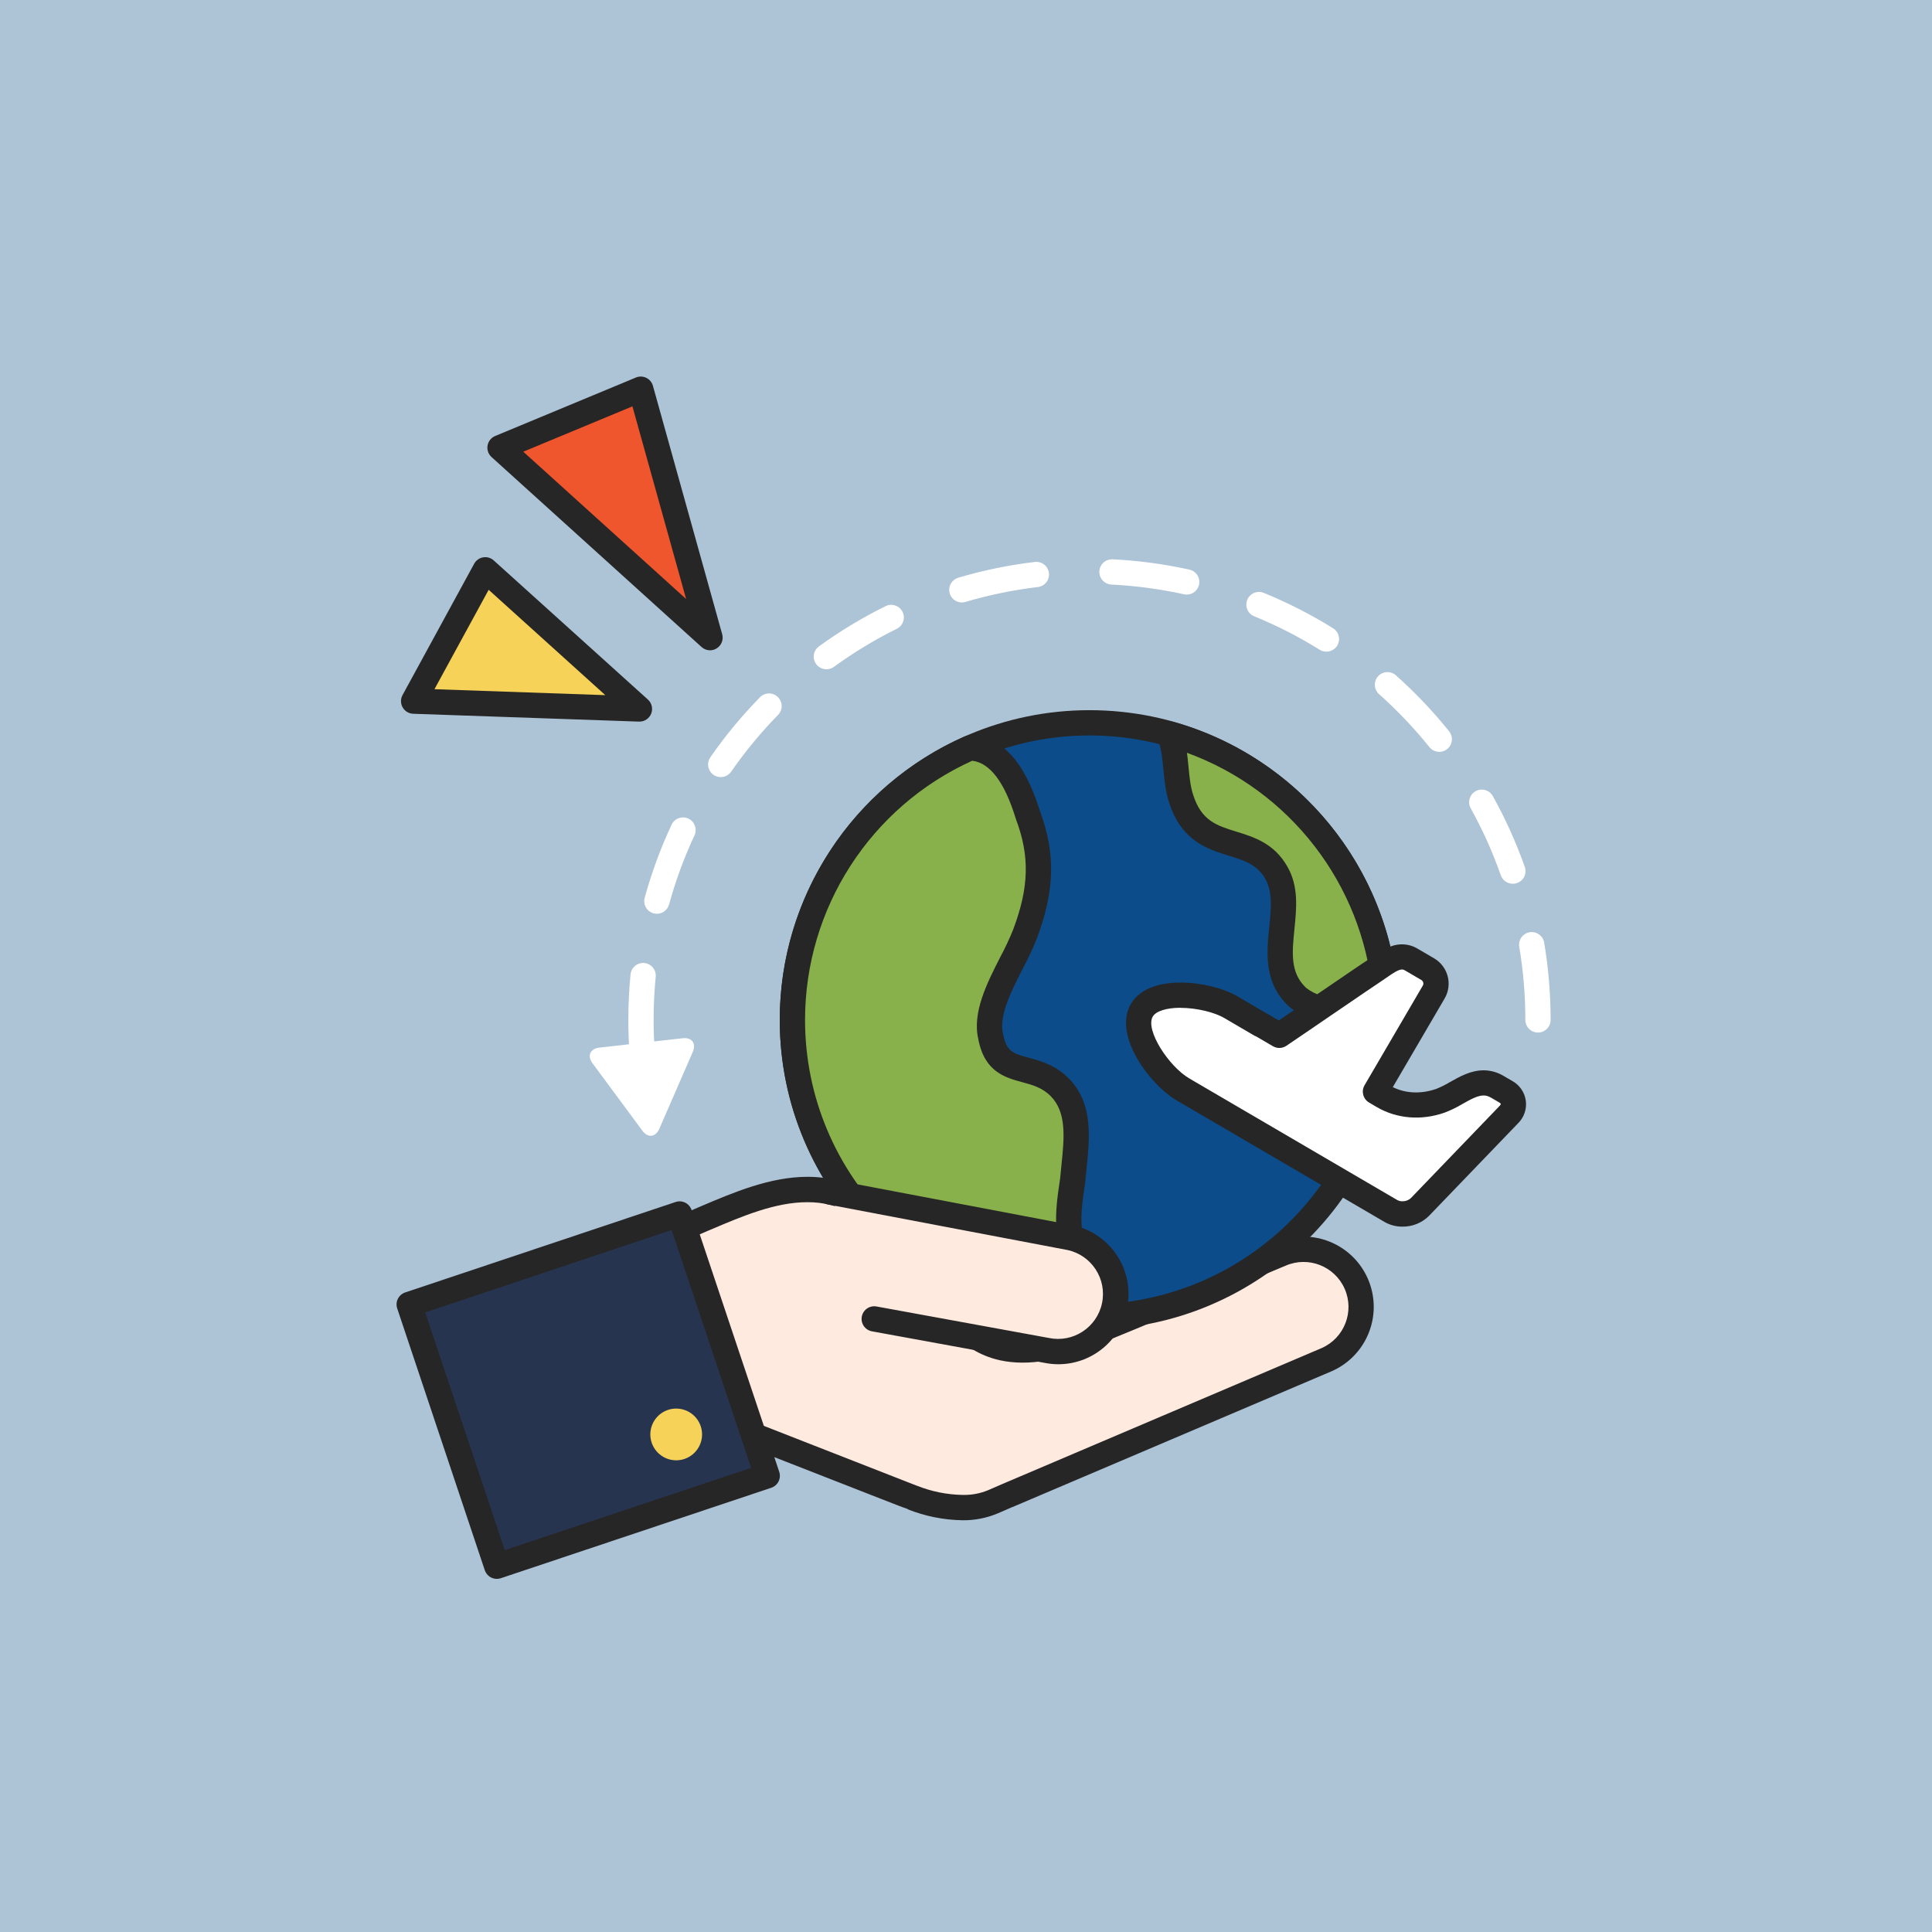 <svg height="1024" node-id="1" sillyvg="true" template-height="1024" template-width="1024" version="1.1" viewBox="0 0 1024 1024" width="1024" xmlns="http://www.w3.org/2000/svg" xmlns:xlink="http://www.w3.org/1999/xlink"><defs node-id="29"></defs><g node-id="80"><path d="M 0.00 0.00 L 1024.00 0.00 L 1024.00 1024.00 L 0.00 1024.00 Z" fill="#adc3d6" fill-rule="nonzero" group-id="1" node-id="32" stroke="none" target-height="1024" target-width="1024" target-x="0" target-y="0"/></g><path d="M 718.82 680.47 C 712.05 665.04 694.06 658.00 678.62 664.74 C 666.11 669.90 612.82 692.68 600.31 697.83 L 576.71 707.55 C 562.31 713.48 544.77 718.16 529.34 713.90 C 511.63 709.00 502.52 694.14 494.34 678.90 C 490.22 671.21 486.44 663.24 481.05 656.32 C 474.05 647.32 465.28 642.96 455.46 637.52 C 427.74 622.17 398.72 635.09 372.46 646.24 C 351.94 655.00 331.58 664.10 311.14 673.00 C 310.48 673.29 295.83 679.80 295.80 679.75 L 339.29 779.14 L 390.14 756.89 C 391.77 757.69 393.41 758.46 395.14 759.13 C 395.14 759.13 483.52 793.70 483.53 793.69 C 496.08 798.61 513.53 801.69 526.33 796.04 L 534.00 792.70 L 703.13 720.70 C 718.56 713.92 725.59 695.91 718.82 680.47 Z" fill="#ffeae0" fill-rule="nonzero" node-id="35" stroke="none" target-height="179.52" target-width="429.787" target-x="295.8" target-y="622.17"/><path d="M 510.16 805.77 L 510.16 805.77 C 500.18 805.61 490.32 803.64 481.05 799.94 L 481.11 799.80 C 478.74 799.04 474.74 797.48 467.25 794.54 L 392.67 765.38 C 391.76 765.03 390.88 764.65 390.03 764.26 L 342.03 785.26 C 338.64 786.74 334.69 785.20 333.20 781.81 L 289.72 682.42 C 288.97 680.73 288.96 678.80 289.68 677.10 C 290.40 675.39 291.79 674.06 293.53 673.42 C 294.79 672.90 301.99 669.70 305.91 667.97 L 308.52 666.81 C 315.53 663.76 322.53 660.68 329.52 657.59 C 342.72 651.79 356.37 645.78 369.89 640.04 L 371.55 639.33 C 388.74 632.02 408.24 623.74 427.89 623.74 C 438.69 623.67 449.33 626.39 458.78 631.62 L 461.19 632.94 C 470.41 638.01 479.13 642.80 486.42 652.16 C 491.18 658.29 494.70 665.01 498.11 671.50 C 498.84 672.90 499.58 674.31 500.33 675.70 C 507.98 690.02 516.10 703.22 531.16 707.39 C 542.35 710.48 556.93 708.39 574.16 701.30 L 597.76 691.59 C 604.08 688.99 621.11 681.76 637.59 674.76 C 653.82 667.87 669.89 661.04 676.06 658.50 C 680.72 656.47 685.75 655.42 690.83 655.43 C 708.46 655.41 723.68 667.76 727.31 685.01 C 730.93 702.26 721.97 719.69 705.83 726.77 L 536.64 798.77 L 536.54 798.77 C 535.77 799.09 529.02 802.04 529.02 802.04 C 523.06 804.58 516.64 805.85 510.16 805.77 Z M 485.88 787.44 L 485.95 787.44 C 493.66 790.53 501.86 792.19 510.16 792.34 L 510.16 792.34 C 514.77 792.46 519.34 791.62 523.61 789.88 C 528.61 787.70 530.50 786.88 531.35 786.52 L 531.35 786.52 L 700.48 714.52 C 712.53 709.22 718.01 695.16 712.71 683.11 C 707.41 671.06 693.35 665.58 681.30 670.88 C 675.02 673.47 659.00 680.28 642.83 687.14 C 626.32 694.14 609.25 701.40 602.83 704.03 L 579.23 713.74 C 559.07 722.05 541.68 724.26 527.52 720.36 C 507.36 714.78 497.16 698.36 488.44 682.07 C 487.68 680.65 486.92 679.21 486.17 677.77 C 482.89 671.52 479.80 665.62 475.77 660.44 C 470.19 653.26 463.34 649.50 454.66 644.74 L 452.22 643.39 C 444.76 639.24 436.35 637.10 427.82 637.19 C 410.90 637.19 393.52 644.57 376.71 651.72 L 375.05 652.42 C 361.62 658.13 348.05 664.12 334.85 669.91 C 327.83 673.00 320.81 676.08 313.79 679.15 L 311.24 680.28 L 304.60 683.22 L 342.71 770.32 L 387.43 750.76 C 389.23 749.97 391.29 750.02 393.06 750.88 C 394.52 751.60 396.00 752.30 397.53 752.88 Z" fill="#262626" fill-rule="nonzero" node-id="37" stroke="none" target-height="182.174" target-width="441.974" target-x="288.959" target-y="623.675"/><path d="M 577.45 383.11 C 513.76 383.11 456.34 421.47 431.97 480.31 C 407.59 539.14 421.06 606.87 466.10 651.91 C 511.13 696.94 578.86 710.42 637.70 686.05 C 696.54 661.67 734.90 604.26 734.90 540.57 C 734.90 453.61 664.41 383.12 577.45 383.11 Z" fill="#0c4c8a" fill-rule="nonzero" node-id="39" stroke="none" target-height="327.31" target-width="327.306" target-x="407.594" target-y="383.106"/><path d="M 577.45 704.72 C 486.93 704.72 413.29 631.08 413.29 540.57 C 413.29 450.06 486.93 376.41 577.45 376.41 C 667.97 376.41 741.60 450.05 741.60 540.57 C 741.60 631.09 668.00 704.72 577.45 704.72 Z M 577.45 389.81 C 494.32 389.81 426.69 457.44 426.69 540.57 C 426.69 623.70 494.32 691.32 577.45 691.32 C 660.58 691.32 728.20 623.69 728.20 540.57 C 728.20 457.45 660.58 389.81 577.45 389.81 Z" fill="#262626" fill-rule="nonzero" node-id="41" stroke="none" target-height="328.31" target-width="328.31" target-x="413.29" target-y="376.41"/><path d="M 568.59 625.25 C 569.99 608.42 574.20 588.80 561.59 576.17 C 547.59 562.17 529.34 571.97 525.14 549.54 C 520.93 532.72 537.75 510.29 543.36 494.87 C 551.77 472.44 553.17 454.22 544.76 431.79 C 540.01 416.32 531.21 396.79 514.09 396.42 C 445.92 426.40 408.07 500.04 423.38 572.92 C 438.70 645.80 502.98 697.99 577.45 698.00 C 580.99 698.00 584.45 697.84 587.99 697.61 C 584.50 688.88 578.65 682.21 572.79 671.48 C 564.39 654.68 565.79 643.47 568.59 625.25 Z" fill="#88b14b" fill-rule="nonzero" node-id="43" stroke="none" target-height="301.58" target-width="179.918" target-x="408.072" target-y="396.42"/><path d="M 577.45 704.72 C 486.93 704.72 413.29 631.08 413.29 540.57 C 413.32 475.46 451.80 416.51 511.40 390.28 C 512.30 389.89 513.28 389.70 514.26 389.72 C 530.66 390.13 543.05 403.55 551.10 429.63 C 559.56 452.29 559.10 471.89 549.63 497.22 C 547.47 502.66 545.01 507.97 542.24 513.12 C 536.16 525.02 529.24 538.51 531.64 547.92 C 531.64 548.05 531.70 548.18 531.72 548.31 C 533.43 557.42 537.14 558.43 545.26 560.63 C 551.52 562.32 559.32 564.44 566.32 571.44 C 579.48 584.61 577.59 602.86 575.93 618.97 C 575.69 621.28 575.45 623.57 575.26 625.80 C 575.26 625.96 575.26 626.11 575.26 626.26 C 572.48 644.39 571.46 653.75 578.84 668.50 C 581.04 672.50 583.36 676.11 585.60 679.58 C 588.88 684.65 591.98 689.44 594.26 695.14 C 595.06 697.13 594.86 699.39 593.71 701.20 C 592.57 703.02 590.62 704.17 588.48 704.31 C 584.28 704.59 580.79 704.72 577.45 704.72 Z M 515.30 403.21 C 461.37 427.65 426.72 481.36 426.69 540.57 C 426.69 623.57 494.16 691.15 577.15 691.32 C 576.25 689.87 575.30 688.40 574.30 686.86 C 572.03 683.36 569.46 679.39 566.91 674.71 C 557.69 656.28 559.00 643.58 561.91 624.46 C 562.10 622.21 562.34 619.91 562.58 617.59 C 564.07 603.18 565.48 589.59 556.83 580.91 C 552.35 576.44 547.20 575.04 541.74 573.56 C 532.88 571.16 521.87 568.18 518.57 550.97 C 515.12 536.74 523.17 520.97 530.28 507.03 C 532.80 502.34 535.06 497.52 537.04 492.58 C 545.44 470.17 545.84 453.80 538.46 434.14 C 538.46 434.02 538.37 433.89 538.33 433.76 C 532.47 414.60 524.72 404.34 515.30 403.21 Z" fill="#262626" fill-rule="nonzero" node-id="45" stroke="none" target-height="315.019" target-width="181.77" target-x="413.29" target-y="389.701"/><path d="M 676.54 462.62 C 687.75 482.25 668.13 510.29 687.75 528.51 C 700.50 538.72 721.33 538.45 734.50 529.89 C 729.95 463.28 683.89 406.78 619.56 388.89 C 624.13 398.64 622.31 412.14 626.06 423.42 C 635.88 454.22 663.92 440.20 676.54 462.62 Z" fill="#88b14b" fill-rule="nonzero" node-id="47" stroke="none" target-height="149.83" target-width="114.94" target-x="619.56" target-y="388.89"/><path d="M 711.72 543.00 L 711.72 543.00 C 700.98 543.00 690.98 539.73 683.56 533.80 L 683.19 533.48 C 669.75 520.99 671.34 505.17 672.74 491.21 C 673.74 481.72 674.58 472.76 670.74 466.00 C 666.35 458.21 659.74 456.15 651.27 453.54 C 640.09 450.08 626.17 445.77 619.70 425.46 C 617.75 419.62 617.17 413.46 616.60 407.61 C 616.03 401.76 615.48 395.94 613.52 391.75 C 612.41 389.38 612.78 386.59 614.47 384.59 C 616.15 382.59 618.85 381.75 621.37 382.45 C 688.44 401.08 736.47 460.00 741.20 529.45 C 741.36 531.87 740.22 534.18 738.20 535.52 C 730.27 540.49 721.08 543.09 711.72 543.00 Z M 692.13 523.49 C 697.13 527.43 704.13 529.59 711.72 529.60 C 717.16 529.62 722.53 528.46 727.47 526.19 C 721.92 468.39 683.66 418.91 629.11 398.99 C 629.45 401.43 629.69 403.89 629.92 406.33 C 630.44 411.72 630.92 416.82 632.42 421.33 C 636.79 435.06 644.92 437.57 655.21 440.76 C 664.68 443.69 675.40 447.00 682.38 459.41 C 688.38 469.86 687.19 481.41 686.07 492.56 C 684.83 504.83 683.76 515.50 692.13 523.44 Z" fill="#262626" fill-rule="nonzero" node-id="49" stroke="none" target-height="161.333" target-width="128.954" target-x="612.411" target-y="381.754"/><path d="M 798.06 578.59 L 793.49 575.92 C 782.63 569.57 773.20 580.00 763.49 583.39 C 753.34 586.93 742.49 586.44 733.09 580.95 L 729.09 578.60 L 759.98 525.76 C 762.44 521.54 761.02 516.13 756.81 513.65 L 747.99 508.50 C 741.13 504.50 734.71 510.41 729.37 513.88 C 724.37 517.15 690.79 540.21 678.14 548.75 L 668.55 543.14 L 668.50 543.14 L 652.55 533.81 C 640.55 526.81 612.32 523.38 605.28 535.41 C 598.24 547.44 615.03 570.35 627.06 577.41 L 715.63 629.19 L 726.74 635.69 L 737.28 641.85 C 742.33 644.55 748.55 643.69 752.68 639.72 L 799.83 590.72 C 803.52 586.80 802.75 581.33 798.06 578.59 Z" fill="#ffffff" fill-rule="nonzero" node-id="51" stroke="none" target-height="140.049" target-width="205.28" target-x="598.24" target-y="504.5"/><path d="M 743.32 650.14 L 743.32 650.14 C 739.99 650.17 736.70 649.31 733.81 647.65 L 623.60 583.21 C 609.76 575.12 589.60 548.90 599.42 532.07 C 603.67 524.79 612.99 520.78 625.66 520.78 C 636.44 520.78 648.29 523.64 655.85 528.06 L 671.08 537.00 C 671.35 537.11 671.60 537.24 671.85 537.39 L 677.80 540.86 C 683.48 537.01 691.35 531.63 699.10 526.33 C 711.28 518.01 722.78 510.15 725.65 508.33 C 726.34 507.88 727.06 507.38 727.80 506.87 C 731.85 504.04 736.90 500.52 743.12 500.52 C 746.00 500.53 748.82 501.31 751.29 502.78 L 760.11 507.94 C 767.51 512.28 770.01 521.79 765.69 529.21 L 738.21 576.21 C 745.11 579.60 753.21 579.92 761.21 577.15 C 763.77 576.13 766.24 574.90 768.60 573.47 C 773.74 570.57 779.60 567.29 786.32 567.29 C 790.03 567.30 793.66 568.31 796.84 570.21 L 796.84 570.21 C 797.66 570.66 798.99 571.45 801.42 572.87 C 805.38 575.01 808.08 578.90 808.70 583.35 C 809.31 587.81 807.77 592.29 804.55 595.42 L 757.41 644.42 C 753.68 648.15 748.60 650.21 743.32 650.14 Z M 625.66 534.14 C 618.28 534.14 612.66 535.93 610.99 538.79 C 606.85 545.86 619.45 565.22 630.37 571.60 L 740.58 636.05 C 741.42 636.50 742.37 636.72 743.32 636.70 L 743.32 636.70 C 744.96 636.74 746.55 636.15 747.77 635.05 L 794.92 586.05 C 795.20 585.81 795.38 585.48 795.44 585.12 C 795.44 585.00 795.24 584.69 794.68 584.36 L 790.16 581.71 L 790.10 581.71 C 788.98 581.00 787.68 580.63 786.35 580.62 C 783.12 580.62 779.28 582.78 775.21 585.08 C 772.16 586.91 768.96 588.46 765.64 589.73 C 753.28 594.04 740.33 592.99 729.64 586.73 L 725.64 584.37 C 722.45 582.50 721.38 578.40 723.24 575.21 L 754.13 522.37 C 754.71 521.34 754.37 520.04 753.36 519.43 L 744.54 514.27 C 744.12 514.00 743.63 513.85 743.13 513.84 C 741.13 513.84 737.98 516.03 735.46 517.78 C 734.61 518.38 733.77 518.96 732.96 519.49 C 730.21 521.27 718.24 529.49 706.67 537.35 C 697.15 543.86 687.43 550.51 681.81 554.29 C 679.68 555.73 676.91 555.82 674.69 554.52 L 665.82 549.34 C 665.54 549.24 665.27 549.13 665.00 549.00 L 649.06 539.67 C 643.60 536.42 634.00 534.18 625.66 534.18 Z" fill="#262626" fill-rule="nonzero" node-id="53" stroke="none" target-height="149.691" target-width="219.714" target-x="589.6" target-y="500.52"/><path d="M 439.92 631.78 L 567.14 656.00 C 575.07 657.65 582.01 662.38 586.45 669.15 C 590.89 675.92 592.45 684.18 590.80 692.10 L 590.80 692.10 C 589.16 700.03 584.42 706.98 577.65 711.42 C 570.88 715.86 562.62 717.42 554.69 715.76 L 463.57 699.11" fill="#ffeae0" fill-rule="nonzero" node-id="55" stroke="none" target-height="85.638" target-width="152.533" target-x="439.92" target-y="631.78"/><path d="M 561.00 723.08 C 558.41 723.08 555.83 722.81 553.30 722.28 L 462.30 705.66 C 459.90 705.28 457.90 703.63 457.06 701.35 C 456.23 699.07 456.69 696.51 458.28 694.67 C 459.86 692.83 462.32 691.99 464.70 692.48 L 555.83 709.13 C 568.70 711.86 581.35 703.64 584.08 690.76 C 586.80 677.89 578.58 665.25 565.71 662.52 L 438.67 638.37 C 435.03 637.68 432.64 634.17 433.34 630.53 C 434.03 626.90 437.53 624.51 441.17 625.20 L 568.39 649.38 C 587.08 653.22 599.85 670.57 597.95 689.55 C 596.05 708.54 580.10 723.02 561.02 723.08 Z" fill="#262626" fill-rule="nonzero" node-id="57" stroke="none" target-height="98.57" target-width="167.206" target-x="432.645" target-y="624.51"/><g node-id="81"><path d="M 216.93 691.34 L 360.23 643.39 L 406.65 782.14 L 263.35 830.09 Z" fill="#26344f" fill-rule="nonzero" group-id="2" node-id="61" stroke="none" target-height="186.697" target-width="189.726" target-x="216.927" target-y="643.394"/></g><path d="M 263.30 836.83 C 260.42 836.83 257.87 834.99 256.95 832.26 L 210.53 693.50 C 209.36 689.99 211.25 686.20 214.76 685.02 L 358.07 637.09 C 359.75 636.52 361.59 636.65 363.18 637.44 C 364.77 638.24 365.98 639.63 366.55 641.31 L 413.00 780.07 C 413.57 781.75 413.44 783.59 412.65 785.19 C 411.86 786.78 410.47 787.99 408.78 788.55 L 265.43 836.49 C 264.74 836.71 264.02 836.83 263.30 836.83 Z M 225.37 695.61 L 267.53 821.61 L 398.13 778.00 L 356.00 651.92 Z" fill="#262626" fill-rule="nonzero" node-id="64" stroke="none" target-height="200.308" target-width="204.205" target-x="209.362" target-y="636.522"/><path d="M 372.11 760.27 C 372.11 765.82 368.78 770.82 363.65 772.94 C 358.53 775.07 352.63 773.90 348.71 769.98 C 344.79 766.06 343.61 760.16 345.73 755.04 C 347.85 749.91 352.85 746.57 358.40 746.57 C 362.04 746.57 365.52 748.01 368.09 750.58 C 370.67 753.15 372.11 756.63 372.11 760.27 Z" fill="#f6d258" fill-rule="nonzero" node-id="66" stroke="none" target-height="28.501" target-width="28.503" target-x="343.611" target-y="746.567"/><path d="M 340.30 563.93 C 336.78 563.93 333.87 561.21 333.62 557.70 C 333.23 552.05 333.03 546.29 333.03 540.57 C 333.03 532.50 333.43 524.39 334.20 516.44 C 334.56 512.76 337.84 510.06 341.52 510.42 C 345.20 510.78 347.90 514.06 347.54 517.74 C 346.80 525.26 346.43 532.94 346.43 540.57 C 346.43 545.98 346.62 551.43 346.99 556.77 C 347.24 560.46 344.46 563.66 340.77 563.92 Z M 815.16 547.27 C 811.46 547.27 808.46 544.27 808.46 540.57 C 808.46 527.54 807.38 514.54 805.21 501.69 C 804.68 498.08 807.13 494.72 810.72 494.11 C 814.32 493.50 817.74 495.88 818.42 499.46 C 820.71 513.04 821.86 526.79 821.86 540.57 C 821.86 544.27 818.86 547.27 815.16 547.27 Z M 348.16 484.32 C 347.56 484.32 346.97 484.24 346.39 484.08 C 344.68 483.61 343.22 482.48 342.34 480.94 C 341.46 479.39 341.23 477.56 341.70 475.85 C 345.34 462.56 350.11 449.60 355.95 437.11 C 357.52 433.76 361.51 432.31 364.86 433.88 C 368.21 435.45 369.66 439.44 368.09 442.79 C 362.57 454.59 358.07 466.83 354.62 479.39 C 353.82 482.31 351.17 484.33 348.15 484.32 Z M 801.78 468.41 C 798.94 468.41 796.40 466.61 795.46 463.93 C 791.14 451.64 785.79 439.74 779.46 428.35 C 777.74 425.13 778.92 421.12 782.12 419.34 C 785.31 417.57 789.34 418.68 791.17 421.84 C 797.89 433.89 803.58 446.48 808.17 459.49 C 808.89 461.54 808.58 463.81 807.32 465.59 C 806.06 467.36 804.02 468.41 801.85 468.41 Z M 382.00 411.87 C 379.51 411.87 377.22 410.49 376.06 408.28 C 374.91 406.06 375.08 403.39 376.51 401.35 C 384.37 390.03 393.17 379.40 402.81 369.55 C 405.40 366.91 409.64 366.86 412.29 369.45 C 414.93 372.05 414.97 376.29 412.38 378.93 C 403.27 388.24 394.96 398.30 387.53 409.00 C 386.27 410.81 384.20 411.89 382.00 411.87 Z M 762.85 398.49 C 760.82 398.49 758.89 397.57 757.62 395.98 C 749.45 385.83 740.45 376.37 730.71 367.72 C 728.14 365.22 727.99 361.14 730.38 358.46 C 732.76 355.78 736.83 355.46 739.61 357.72 C 749.91 366.88 759.43 376.87 768.07 387.61 C 769.68 389.62 769.99 392.38 768.88 394.70 C 767.77 397.02 765.43 398.50 762.85 398.51 Z M 438.00 354.72 C 435.09 354.73 432.51 352.86 431.61 350.09 C 430.71 347.32 431.70 344.29 434.06 342.59 C 445.22 334.50 457.05 327.36 469.41 321.26 C 472.72 319.63 476.74 320.99 478.37 324.30 C 480.00 327.61 478.64 331.63 475.33 333.26 C 463.67 339.04 452.53 345.79 442.00 353.44 C 440.84 354.29 439.44 354.73 438.00 354.72 Z M 703.00 345.39 C 701.75 345.39 700.52 345.05 699.46 344.39 C 688.41 337.50 676.80 331.56 664.75 326.64 C 661.32 325.24 659.68 321.33 661.08 317.90 C 662.48 314.47 666.39 312.83 669.82 314.23 C 682.58 319.44 694.88 325.72 706.58 333.00 C 709.13 334.58 710.31 337.67 709.48 340.55 C 708.65 343.43 706.00 345.41 703.00 345.39 Z M 509.78 319.32 C 506.46 319.31 503.64 316.87 503.17 313.58 C 502.69 310.29 504.70 307.15 507.88 306.20 C 521.09 302.29 534.62 299.50 548.30 297.87 C 550.72 297.51 553.14 298.49 554.62 300.43 C 556.10 302.37 556.41 304.97 555.43 307.20 C 554.44 309.44 552.31 310.96 549.88 311.17 C 536.95 312.72 524.17 315.35 511.68 319.04 C 511.06 319.23 510.42 319.32 509.78 319.32 Z M 629.00 315.15 C 628.51 315.15 628.03 315.10 627.55 314.99 C 614.83 312.19 601.89 310.46 588.88 309.82 C 585.25 309.56 582.50 306.44 582.68 302.81 C 582.86 299.17 585.90 296.35 589.54 296.44 C 603.30 297.11 616.98 298.94 630.44 301.91 C 633.77 302.65 636.01 305.78 635.65 309.17 C 635.28 312.57 632.41 315.14 629.00 315.15 Z" fill="#ffffff" fill-rule="nonzero" node-id="68" stroke="none" target-height="267.583" target-width="488.834" target-x="333.03" target-y="296.347"/><path d="M 361.74 550.29 C 366.74 549.72 369.15 553.02 367.15 557.62 L 349.48 598.23 C 347.48 602.83 343.40 603.29 340.42 599.23 L 314.08 563.61 C 311.08 559.61 312.74 555.82 317.72 555.25 Z" fill="#ffffff" fill-rule="nonzero" node-id="70" stroke="none" target-height="53.57" target-width="58.07" target-x="311.08" target-y="549.72"/><path d="M 338.96 375.77 L 257.16 301.95 L 219.20 371.61 L 338.96 375.77 Z" fill="#f6d258" fill-rule="nonzero" node-id="72" stroke="none" target-height="73.82" target-width="119.76" target-x="219.2" target-y="301.95"/><path d="M 339.00 382.47 L 338.77 382.47 L 219.00 378.31 C 216.68 378.23 214.57 376.95 213.42 374.94 C 212.26 372.92 212.24 370.45 213.35 368.41 L 251.35 298.74 C 252.34 296.97 254.08 295.74 256.08 295.40 C 258.09 295.06 260.13 295.65 261.65 297.00 L 343.45 370.82 C 345.47 372.68 346.16 375.59 345.18 378.15 C 344.20 380.72 341.75 382.43 339.00 382.47 Z M 230.27 365.29 L 320.83 368.44 L 259.00 312.61 Z" fill="#262626" fill-rule="nonzero" node-id="74" stroke="none" target-height="87.407" target-width="133.919" target-x="212.24" target-y="295.063"/><path d="M 376.35 337.98 L 339.63 206.29 L 265.02 237.28 L 376.35 337.98 Z" fill="#ef562d" fill-rule="nonzero" node-id="76" stroke="none" target-height="131.69" target-width="111.33" target-x="265.02" target-y="206.29"/><path d="M 376.35 344.68 C 374.69 344.68 373.09 344.06 371.86 342.95 L 260.53 242.25 C 258.83 240.71 258.03 238.41 258.42 236.14 C 258.81 233.88 260.33 231.97 262.45 231.09 L 337.06 200.09 C 338.83 199.36 340.83 199.43 342.55 200.26 C 344.27 201.10 345.54 202.64 346.06 204.48 L 382.78 336.17 C 383.58 339.04 382.38 342.10 379.84 343.66 C 378.80 344.32 377.59 344.67 376.35 344.68 Z M 277.35 239.41 L 363.66 317.48 L 335.20 215.38 Z" fill="#262626" fill-rule="nonzero" node-id="78" stroke="none" target-height="145.318" target-width="125.551" target-x="258.028" target-y="199.362"/></svg>